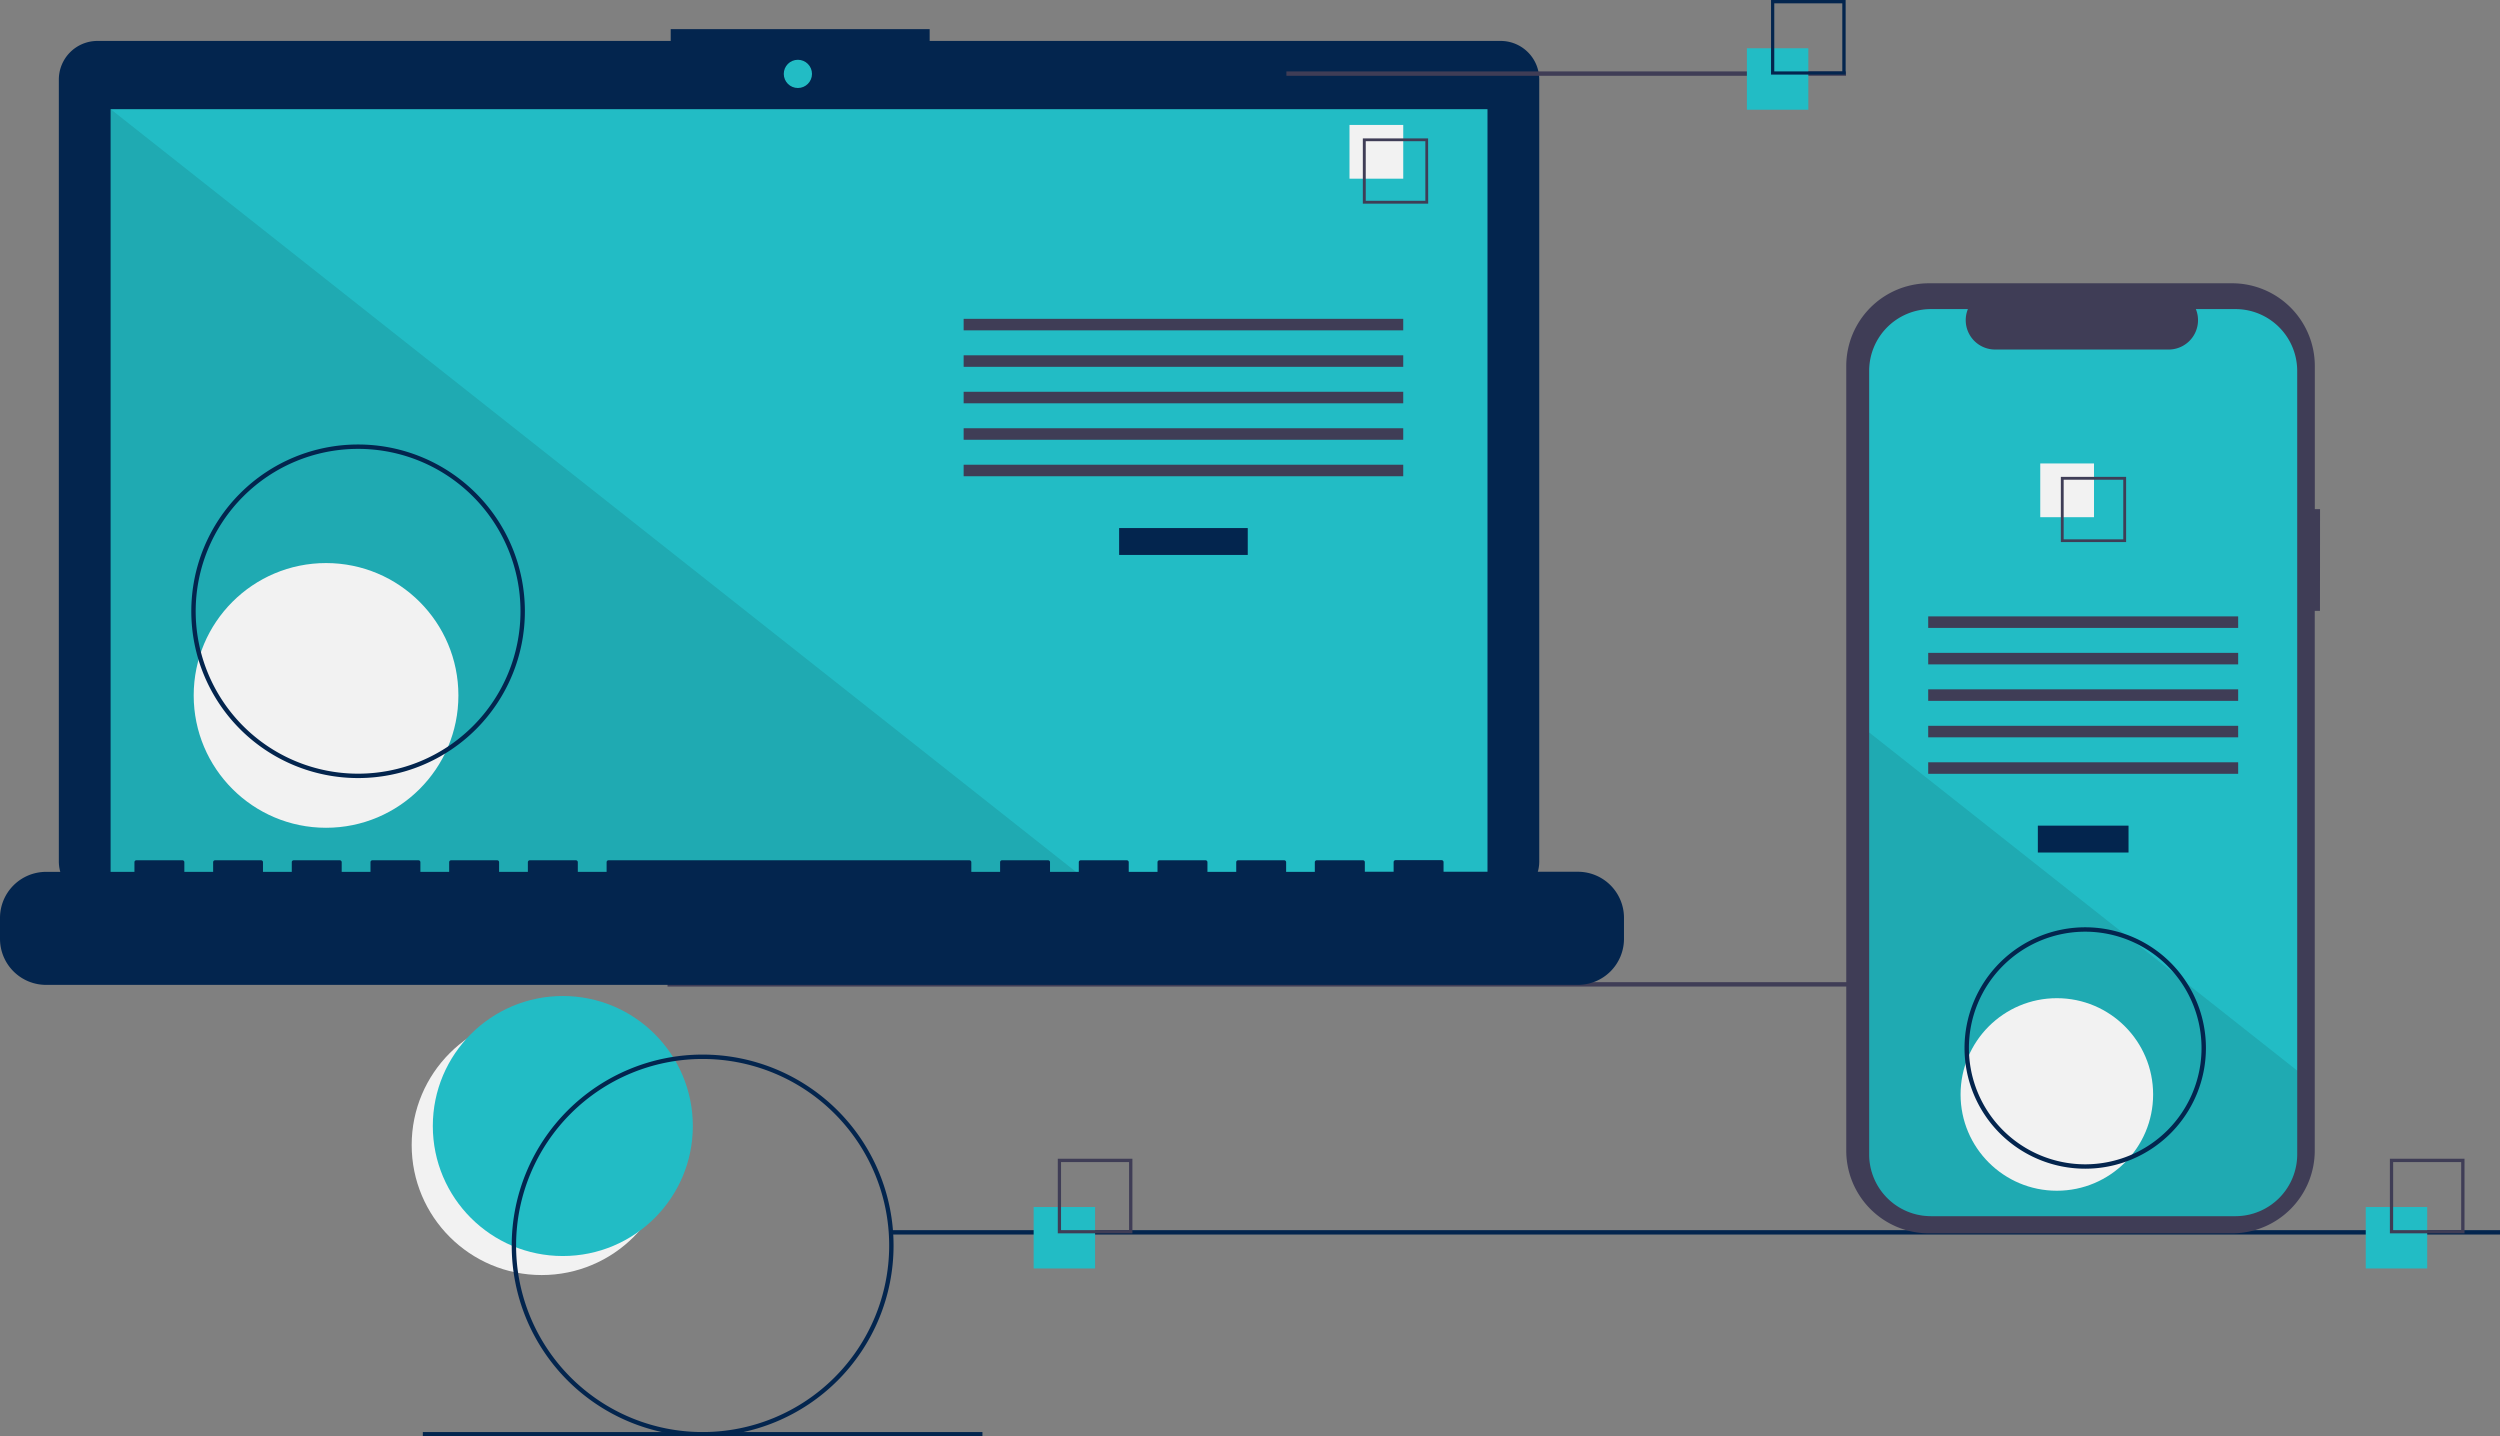 <svg xmlns="http://www.w3.org/2000/svg" viewBox="0 0 1139.17 654.54"><rect x="0" y="0" width="1139.17" height="654.54" fill="#808080" stroke="none"/><circle cx="246.83" cy="521.76" r="59.24" fill="#f2f2f2"></circle><circle cx="256.46" cy="513.09" r="59.24" fill="#22bcc5"></circle><rect x="304.17" y="447.54" width="733" height="2" fill="#3f3d56"></rect><path d="M683.79,18.65H423.62V13.29h-118v5.36H44.41a17.6,17.6,0,0,0-17.6,17.6h0V392.5a17.6,17.6,0,0,0,17.6,17.6H683.79a17.6,17.6,0,0,0,17.6-17.6V36.25a17.6,17.6,0,0,0-17.6-17.6Z" fill="#03254e"></path><rect x="50.41" y="49.75" width="627.39" height="353.91" fill="#22bcc5"></rect><circle cx="363.57" cy="33.67" r="6.43" fill="#22bcc5"></circle><polygon points="498.37 403.67 50.41 403.67 50.41 49.75 498.37 403.67" opacity="0.1" style="isolation:isolate"></polygon><circle cx="148.57" cy="316.88" r="60.31" fill="#f2f2f2"></circle><rect x="509.95" y="240.62" width="58.61" height="12.25" fill="#03254e"></rect><rect x="439.1" y="145.28" width="200.31" height="5.25" fill="#3f3d56"></rect><rect x="439.1" y="161.9" width="200.31" height="5.25" fill="#3f3d56"></rect><rect x="439.1" y="178.52" width="200.31" height="5.25" fill="#3f3d56"></rect><rect x="439.1" y="195.14" width="200.31" height="5.25" fill="#3f3d56"></rect><rect x="439.1" y="211.76" width="200.31" height="5.25" fill="#3f3d56"></rect><rect x="614.92" y="56.93" width="24.49" height="24.49" fill="#f2f2f2"></rect><path d="M650.78,92.8H621V63.06h29.74Zm-28.45-1.3h27.16V64.35H622.33Z" fill="#3f3d56"></path><path d="M719,397.23H657.78v-4.41a.87.87,0,0,0-.88-.87h-21a.87.87,0,0,0-.87.87h0v4.41H621.91v-4.41A.87.87,0,0,0,621,392h-21a.87.87,0,0,0-.88.87h0v4.41H586.05v-4.41a.87.87,0,0,0-.87-.87h-21a.87.87,0,0,0-.87.87h0v4.41H550.19v-4.41a.87.87,0,0,0-.88-.87h-21a.87.87,0,0,0-.87.87h0v4.41H514.33v-4.41a.88.88,0,0,0-.88-.87h-21a.88.88,0,0,0-.88.87h0v4.41H478.46v-4.41a.87.87,0,0,0-.87-.87h-21a.87.87,0,0,0-.88.87h0v4.41H442.6v-4.41a.87.87,0,0,0-.87-.87H277.28a.87.87,0,0,0-.87.87h0v4.41H263.29v-4.41a.88.88,0,0,0-.88-.87h-21a.88.88,0,0,0-.88.87h0v4.41H227.42v-4.41a.87.87,0,0,0-.87-.87h-21a.87.87,0,0,0-.88.87h0v4.41H191.56v-4.41a.87.87,0,0,0-.87-.87h-21a.87.87,0,0,0-.87.87h0v4.41H155.7v-4.41a.87.87,0,0,0-.88-.87h-21a.87.87,0,0,0-.87.87h0v4.41H119.83v-4.41A.87.87,0,0,0,119,392H98a.87.87,0,0,0-.88.87h0v4.41H84v-4.41a.87.87,0,0,0-.87-.87h-21a.87.87,0,0,0-.87.87h0v4.41H21a21,21,0,0,0-21,21v9.5a21,21,0,0,0,21,21H719a21,21,0,0,0,21-21v-9.5A21,21,0,0,0,719,397.23Z" fill="#03254e"></path><path d="M163.17,354.54a76,76,0,1,1,76-76A76,76,0,0,1,163.17,354.54Zm0-150a74,74,0,1,0,74,74A74,74,0,0,0,163.17,204.54Z" fill="#03254e"></path><rect x="586.17" y="32.54" width="255" height="2" fill="#3f3d56"></rect><rect x="406.17" y="560.54" width="733" height="2" fill="#03254e"></rect><rect x="192.67" y="652.54" width="255" height="2" fill="#03254e"></rect><rect x="471" y="550" width="28" height="28" fill="#22bcc5"></rect><path d="M516,562H482V528h34Zm-32.52-1.48h31v-31h-31Z" fill="#3f3d56"></path><rect x="796" y="22" width="28" height="28" fill="#22bcc5"></rect><path d="M841,34H807V0h34Zm-32.52-1.48h31v-31h-31Z" fill="#03254e"></path><rect x="1078" y="550" width="28" height="28" fill="#22bcc5"></rect><path d="M1123,562h-34V528h34Zm-32.52-1.48h31v-31h-31Z" fill="#3f3d56"></path><path d="M1057.17,232h-2.38V166.8a37.71,37.71,0,0,0-37.71-37.72H879a37.72,37.72,0,0,0-37.72,37.72h0V524.28A37.71,37.71,0,0,0,879,562h138.05a37.71,37.71,0,0,0,37.71-37.71h0V278.34h2.38Z" fill="#3f3d56"></path><path d="M1046.76,169V526a28.16,28.16,0,0,1-28.16,28.17H879.88A28.17,28.17,0,0,1,851.72,526V169a28.16,28.16,0,0,1,28.16-28.16h16.83a13.38,13.38,0,0,0,12.39,18.43h79.09a13.38,13.38,0,0,0,12.39-18.43h18A28.16,28.16,0,0,1,1046.76,169Z" fill="#22bcc5"></path><rect x="928.58" y="376.22" width="41.32" height="12.25" fill="#03254e"></rect><rect x="878.62" y="280.87" width="141.24" height="5.25" fill="#3f3d56"></rect><rect x="878.62" y="297.49" width="141.24" height="5.25" fill="#3f3d56"></rect><rect x="878.62" y="314.11" width="141.24" height="5.25" fill="#3f3d56"></rect><rect x="878.62" y="330.73" width="141.24" height="5.25" fill="#3f3d56"></rect><rect x="878.62" y="347.35" width="141.24" height="5.25" fill="#3f3d56"></rect><rect x="929.68" y="211.18" width="24.49" height="24.49" fill="#f2f2f2"></rect><path d="M939.06,217.3V247H968.8V217.3Zm28.45,28.45H940.35V218.59h27.16Z" fill="#3f3d56"></path><path d="M1046.76,487.85V526a28.16,28.16,0,0,1-28.16,28.17H879.88A28.17,28.17,0,0,1,851.72,526V333.76l116.87,92.33,2,1.58,21.74,17.17,2,1.61Z" opacity="0.1" style="isolation:isolate"></path><circle cx="937.24" cy="498.71" r="43.87" fill="#f2f2f2"></circle><path d="M320.17,654.54a87,87,0,1,1,87-87A87,87,0,0,1,320.17,654.54Zm0-172a85,85,0,1,0,85,85A85,85,0,0,0,320.17,482.54Z" fill="#03254e"></path><path d="M950.17,532.54a55,55,0,1,1,55-55A55,55,0,0,1,950.17,532.54Zm0-108a53,53,0,1,0,53,53h0A53.07,53.07,0,0,0,950.17,424.54Z" fill="#03254e"></path></svg>